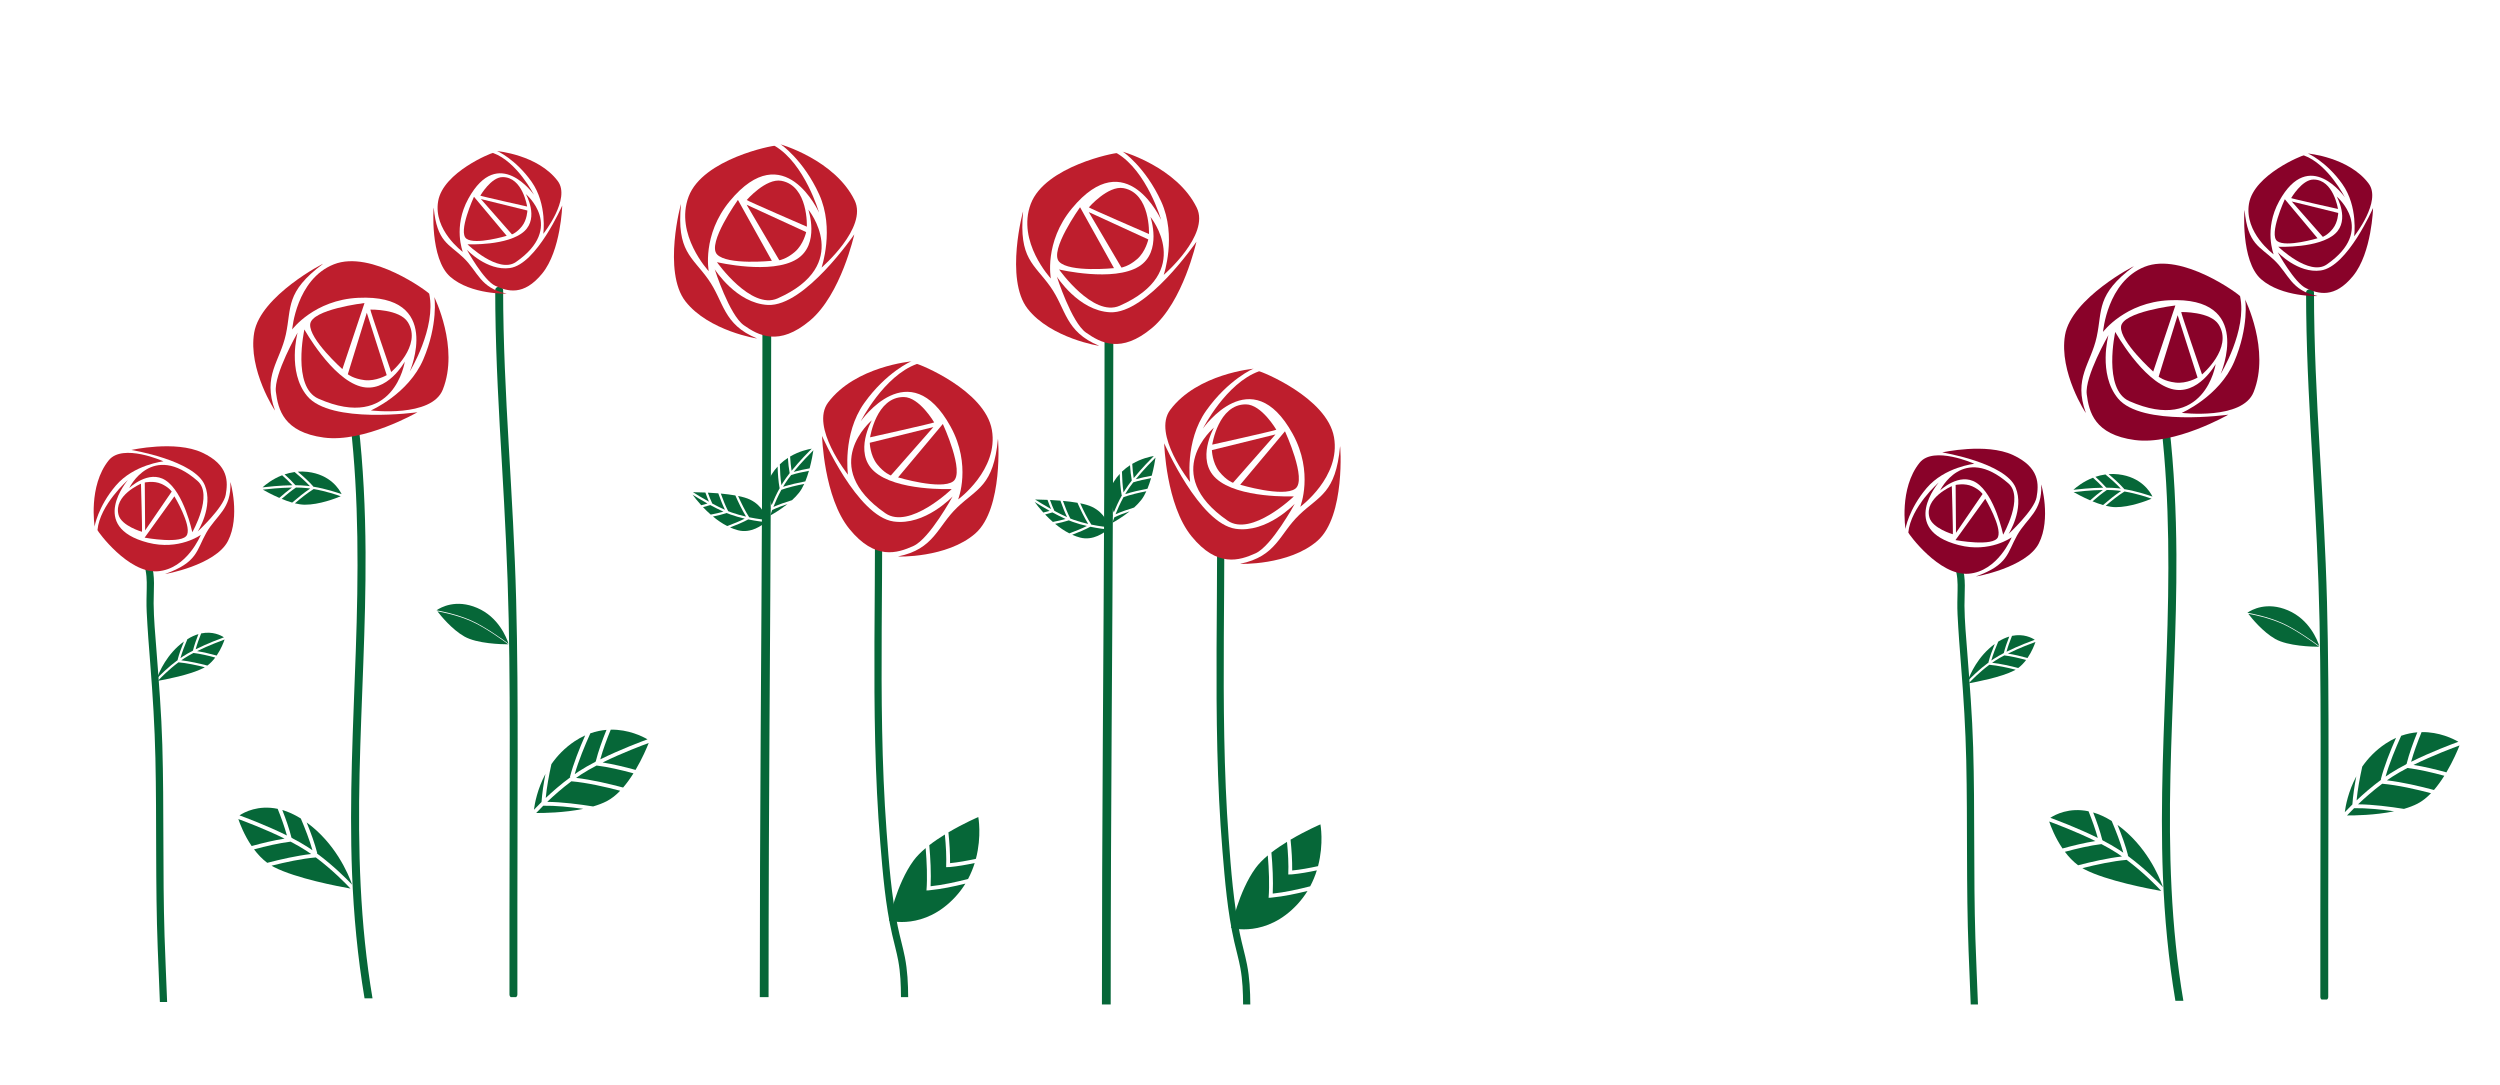 <?xml version="1.0" encoding="UTF-8" standalone="no"?><!DOCTYPE svg PUBLIC "-//W3C//DTD SVG 1.1//EN" "http://www.w3.org/Graphics/SVG/1.1/DTD/svg11.dtd"><svg width="100%" height="100%" viewBox="0 0 2046 888" version="1.1" xmlns="http://www.w3.org/2000/svg" xmlns:xlink="http://www.w3.org/1999/xlink" xml:space="preserve" xmlns:serif="http://www.serif.com/" style="fill-rule:evenodd;clip-rule:evenodd;stroke-linejoin:round;stroke-miterlimit:1.414;"><path d="M518.426,632.893c-9.833,-2.687 -20.725,-5.229 -30.158,-6.383c-4.467,2.329 -8.742,4.754 -12.517,7.208c-1.454,0.946 -2.883,1.917 -4.296,2.909c12.625,1.45 27.238,4.887 38.492,7.9c3.116,-3.609 5.954,-7.609 8.479,-11.634" style="fill:#066738;fill-rule:nonzero;"/><path d="M529.933,605.064c-4.171,-2.421 -15.596,-8.142 -30.1,-7.917c-3.3,8.013 -6.454,16.563 -8.567,24.305c16.459,-8.146 34.017,-14.696 38.667,-16.388" style="fill:#066738;fill-rule:nonzero;"/><path d="M483.13,600.156c-4.596,10.175 -9.683,22.529 -12.783,33.4c1.216,-0.846 2.441,-1.671 3.683,-2.479c3.975,-2.584 8.488,-5.134 13.188,-7.571l0.033,-0.288c0.142,0.013 0.283,0.029 0.429,0.046c0.042,-0.021 0.088,-0.046 0.133,-0.067l-0.245,-0.062c2.008,-8.083 5.295,-17.217 8.791,-25.813c-4.225,0.342 -8.662,1.217 -13.229,2.834" style="fill:#066738;fill-rule:nonzero;"/><path d="M493.184,624.019c8.737,1.379 18.291,3.687 26.946,6.075c5.504,-9.292 9.258,-18.209 10.766,-22.025c-4.704,1.716 -21.696,8.062 -37.712,15.95" style="fill:#066738;fill-rule:nonzero;"/><path d="M444.589,659.41c-2.708,2.687 -4.696,4.787 -5.779,5.954c5.813,0.042 22.704,-0.146 38.542,-3.396c-10.725,-1.512 -22.729,-2.733 -32.763,-2.558" style="fill:#066738;fill-rule:nonzero;"/><path d="M446.62,653.059c5.4,-5.1 12.405,-11.262 20.209,-16.992l-0.4,-0.1c2.737,-10.766 7.754,-23.391 12.5,-34.125c-2.838,1.275 -5.709,2.846 -8.592,4.771c-8.179,5.45 -14.371,12.021 -19.067,18.767c-1.975,8.971 -3.795,18.833 -4.65,27.679" style="fill:#066738;fill-rule:nonzero;"/><path d="M467.614,639.409c-7.708,5.755 -14.583,11.88 -19.775,16.838c12.029,0.125 26.159,1.921 37.559,3.75c4.037,-1.175 7.854,-2.6 11.212,-4.338c3.908,-2.016 7.571,-4.995 10.95,-8.508c-11.992,-3.162 -27.35,-6.662 -39.946,-7.742" style="fill:#066738;fill-rule:nonzero;"/><path d="M436.97,662.715c1.296,-1.383 3.425,-3.604 6.213,-6.346c0.487,-7.167 1.716,-15.204 3.225,-23.025c-6.655,12.488 -8.788,24.292 -9.438,29.371" style="fill:#066738;fill-rule:nonzero;"/><path d="M798.678,702.857c-7.225,1.587 -14.57,2.908 -21.154,3.545c0.104,-7.95 -0.483,-16.812 -1.337,-25.204c12.833,-7.587 24.454,-12.525 24.454,-12.525c0,0 2.921,15.604 -1.963,34.184" style="fill:#066738;fill-rule:nonzero;"/><path d="M774.324,709.698c0,0 3.037,-0.15 3.116,-0.121c6.309,-0.588 13.313,-1.8 20.255,-3.283c-1.334,4.287 -3.105,8.691 -5.438,13.058c-10.025,2.583 -21.129,4.987 -30.654,5.962c0.517,-10.616 -0.142,-22.92 -1.079,-33.616c4.037,-3.134 8.416,-6.075 12.75,-8.738c0.887,9.059 1.421,18.559 1.05,26.738" style="fill:#066738;fill-rule:nonzero;"/><path d="M758.228,728.751c0,0 3.167,-0.084 3.179,-0.246c8.879,-0.867 19.138,-2.983 28.675,-5.354c-2.246,3.65 -4.912,7.246 -8.079,10.696c-25.613,27.929 -54.446,19.55 -54.446,19.55c0,0 6.067,-29.905 20.025,-49.009c2.596,-3.55 6.063,-7.016 9.979,-10.304c0.934,11.317 1.496,24.138 0.667,34.667" style="fill:#066738;fill-rule:nonzero;"/><path d="M252.045,693.376c-3.975,-2.584 -8.483,-5.134 -13.187,-7.571l-0.03,-0.288c-0.141,0.013 -0.287,0.034 -0.429,0.046c-0.046,-0.021 -0.091,-0.046 -0.137,-0.066l0.246,-0.063c-1.755,-7.058 -4.488,-14.925 -7.48,-22.533c4.73,1.383 9.809,3.608 15.175,6.971c3.6,8.433 7.146,17.641 9.525,25.979c-1.212,-0.842 -2.441,-1.667 -3.683,-2.475" style="fill:#066738;fill-rule:nonzero;"/><path d="M237.81,688.809c4.467,2.33 8.742,4.755 12.517,7.209c1.45,0.946 2.883,1.916 4.296,2.908c-11.679,1.342 -25.05,4.379 -35.9,7.213c-4.183,-3.121 -7.775,-6.975 -10.813,-11.017c9.763,-2.663 20.546,-5.167 29.9,-6.313" style="fill:#066738;fill-rule:nonzero;"/><path d="M195.985,667.306c3.975,-2.621 15.337,-8.692 31.279,-5.35c2.921,7.266 5.654,14.858 7.546,21.796c-16.646,-8.242 -34.421,-14.846 -38.825,-16.446" style="fill:#066738;fill-rule:nonzero;"/><path d="M258.463,701.71c13.634,10.171 24.638,21.5 28.363,25.484c-9.679,-1.709 -44.621,-8.309 -62.617,-17.609c-0.671,-0.346 -1.329,-0.712 -1.975,-1.1c11.338,-2.879 24.9,-5.808 36.229,-6.775" style="fill:#066738;fill-rule:nonzero;"/><path d="M232.893,686.318c-8.734,1.379 -18.28,3.684 -26.934,6.071c-6.096,-8.937 -9.6,-18.192 -10.916,-22.071c4.5,1.638 21.67,8.034 37.85,16" style="fill:#066738;fill-rule:nonzero;"/><path d="M259.247,698.369l0.4,-0.1c-2.004,-7.888 -5.234,-16.771 -8.679,-25.175c23.429,17 33.979,41.812 37.237,50.97c-4.617,-4.858 -15.629,-15.908 -28.958,-25.695" style="fill:#066738;fill-rule:nonzero;"/><rect id="ArtBoard2" x="0" y="0" width="2045.69" height="887.676" style="fill:none;"/><clipPath id="_clip1"><rect x="0" y="0" width="2045.69" height="887.676"/></clipPath><g clip-path="url(#_clip1)"><rect id="ArtBoard1" x="-962.946" y="-407.243" width="1721.2" height="810.9" style="fill:none;"/><path d="M385.405,507.704c11.746,5.188 26.759,16.117 30.746,19.088c-1.633,-5.096 -8.179,-21.813 -25.641,-29.284c-17.38,-7.433 -29.734,-0.483 -33.28,1.963c3.475,0.596 16.455,3.058 28.175,8.233" style="fill:#066738;fill-rule:nonzero;"/><path d="M385.647,508.421c-11.454,-5.058 -24.133,-7.479 -27.646,-8.087c2.704,3.529 11.804,14.783 22.054,20.591c10.438,5.913 30.321,6.375 35.992,6.384c-3.912,-2.917 -18.808,-13.767 -30.4,-18.888" style="fill:#066738;fill-rule:nonzero;"/><path d="M644.484,412.494c-4.4,1.458 -8.792,3.113 -12.509,4.896c-0.762,2.021 -1.3,3.592 -1.608,4.512c2.45,-1.354 8.304,-4.758 14.117,-9.408" style="fill:#066738;fill-rule:nonzero;"/><path d="M639.481,400.86c-2.746,5.025 -4.95,10.042 -6.533,14.012c4.65,-2.07 10.087,-3.945 15.22,-5.516c2.117,-1.934 4.125,-4.017 5.842,-6.204c1.558,-1.992 2.942,-4.442 4.163,-7.113c-6.225,1.213 -13.109,2.821 -18.692,4.821" style="fill:#066738;fill-rule:nonzero;"/><path d="M647.462,388.761c-1.842,2.366 -3.554,4.737 -4.988,7.004c-0.55,0.871 -1.087,1.75 -1.604,2.637c5.663,-1.845 12.3,-3.329 18.204,-4.441c1.142,-2.792 2.125,-5.75 2.959,-8.646c-5.005,0.908 -10.167,2.046 -14.571,3.446" style="fill:#066738;fill-rule:nonzero;"/><path d="M664.335,367.19c-3.071,0.5 -10.263,2.054 -17.713,6.442c0.238,4.008 0.617,8.033 1.213,11.65c6.533,-8.059 13.966,-15.575 16.5,-18.092" style="fill:#066738;fill-rule:nonzero;"/><path d="M627.217,397.579c1.146,5.271 2.583,10.954 4.283,15.871c1.659,-4.1 3.925,-9.171 6.73,-14.204l-0.242,0.046c-0.963,-5.259 -1.413,-11.546 -1.6,-17.455c-1.729,1.88 -3.358,3.988 -4.821,6.359c-2.017,3.262 -3.417,6.408 -4.35,9.383" style="fill:#066738;fill-rule:nonzero;"/><path d="M630.461,416.092c-1.65,-4.358 -3.075,-9.496 -4.258,-14.5c-1.859,9.725 1.025,17.083 2.354,19.808c0.341,-1.025 0.979,-2.891 1.904,-5.308" style="fill:#066738;fill-rule:nonzero;"/><path d="M638.211,379.978c0.129,5.625 0.487,11.741 1.3,17.037c0.446,-0.758 0.904,-1.512 1.379,-2.254c1.508,-2.383 3.321,-4.883 5.258,-7.367l-0.054,-0.162c0.084,-0.029 0.163,-0.054 0.246,-0.083c0.017,-0.021 0.038,-0.046 0.054,-0.071l-0.146,0.029c-0.708,-3.763 -1.158,-8.054 -1.437,-12.358c-2.238,1.458 -4.475,3.187 -6.6,5.229" style="fill:#066738;fill-rule:nonzero;"/><path d="M649.506,386.194c4.121,-1.154 8.683,-2.108 13.083,-2.883c1.7,-6.363 2.679,-12.146 3.079,-14.8c-2.462,2.446 -9.729,9.791 -16.162,17.683" style="fill:#066738;fill-rule:nonzero;"/><path d="M595.127,430.512c4.854,-1.771 9.975,-3.838 14.379,-6.05c-3.741,-0.867 -7.721,-1.967 -11.596,-3.359c-1.116,-0.4 -2.266,-0.85 -3.433,-1.337l0.05,0.162c-3.346,1.079 -7.158,2 -11.033,2.775c3.516,2.913 7.429,5.65 11.633,7.809" style="fill:#066738;fill-rule:nonzero;"/><path d="M592.058,418.723c-3.521,-1.575 -7.142,-3.413 -10.546,-5.254l0,0.004l-0.004,-0.004c-0.067,-0.038 -0.138,-0.075 -0.205,-0.113c-1.866,0.608 -3.879,1.171 -5.966,1.688c1.891,1.995 4.012,4.075 6.333,6.104c3.588,-0.684 7.158,-1.488 10.388,-2.425" style="fill:#066738;fill-rule:nonzero;"/><path d="M566.774,404.815c1.425,1.946 3.863,5.1 7.096,8.654c1.779,-0.425 3.513,-0.879 5.154,-1.367c-5.283,-2.95 -9.804,-5.741 -12.25,-7.287" style="fill:#066738;fill-rule:nonzero;"/><path d="M595.938,418.338c0.884,0.359 1.755,0.692 2.609,1c4.025,1.442 8.166,2.571 12.025,3.442c-3.2,-5.233 -6.267,-11.621 -8.763,-17.304c-3.771,-0.667 -7.866,-1.167 -11.908,-1.542c1.779,5 3.837,10.146 6.037,14.404" style="fill:#066738;fill-rule:nonzero;"/><path d="M580.204,410.612c-1.029,-2.375 -2.008,-4.929 -2.921,-7.529c-4.479,-0.2 -8.154,-0.271 -10.195,-0.291c2.22,1.416 7.208,4.533 13.116,7.82" style="fill:#066738;fill-rule:nonzero;"/><path d="M613.138,423.335c7.275,1.496 13.075,2.062 14.287,2.171c-0.608,-2.904 -3.279,-11.721 -13.791,-16.725c-2.475,-1.179 -5.813,-2.125 -9.588,-2.884c2.625,5.892 5.817,12.375 9.092,17.438" style="fill:#066738;fill-rule:nonzero;"/><path d="M612.361,425.09c-4.392,2.379 -9.725,4.621 -14.879,6.55c2.096,0.942 4.25,1.725 6.462,2.308c10.679,2.813 19.85,-4.129 22.717,-6.629c-2.05,-0.204 -7.583,-0.829 -14.3,-2.229" style="fill:#066738;fill-rule:nonzero;"/><path d="M582.94,412.109c3.358,1.808 6.908,3.591 10.346,5.108c-1.988,-4.146 -3.833,-8.888 -5.438,-13.467c-2.966,-0.246 -5.862,-0.433 -8.541,-0.571c1.125,3.15 2.346,6.209 3.633,8.93" style="fill:#066738;fill-rule:nonzero;"/><path d="M214.865,398.856c2.296,-2.1 7.98,-6.775 16.038,-9.9c2.996,2.671 5.921,5.466 8.387,8.175c-10.37,0.129 -20.879,1.296 -24.425,1.725" style="fill:#066738;fill-rule:nonzero;"/><path d="M242.251,398.997c2.996,0.025 5.921,0.155 8.587,0.434c1.025,0.104 2.046,0.233 3.063,0.375c-4.958,3.3 -10.238,7.583 -14.775,11.525c-2.896,-0.834 -5.825,-1.896 -8.613,-3.042c3.813,-3.362 7.909,-6.704 11.738,-9.292" style="fill:#066738;fill-rule:nonzero;"/><path d="M241.098,386.294c4.333,3.591 8.908,7.666 12.558,11.583c-0.871,-0.117 -1.746,-0.225 -2.625,-0.317c-2.804,-0.291 -5.887,-0.421 -9.037,-0.441l-0.096,-0.142c-0.071,0.046 -0.142,0.096 -0.213,0.142l-0.091,0l0.112,-0.1c-2.512,-2.888 -5.6,-5.9 -8.804,-8.788c2.533,-0.854 5.275,-1.537 8.196,-1.937" style="fill:#066738;fill-rule:nonzero;"/><path d="M256.693,400.24c10.237,1.742 19.337,4.875 22.158,5.904c-4.1,1.717 -17.591,6.963 -29.371,6.913c-2.533,-0.013 -5.308,-0.446 -8.162,-1.142c4.812,-4.137 10.342,-8.537 15.375,-11.675" style="fill:#066738;fill-rule:nonzero;"/><path d="M256.203,398.257l0.183,-0.163c-3.529,-4.012 -8.179,-8.267 -12.696,-12.079c2.542,-0.192 5.208,-0.158 7.975,0.162c18.779,2.18 26.05,14.346 27.913,18.234c-2.863,-1.042 -12.567,-4.4 -23.375,-6.154" style="fill:#066738;fill-rule:nonzero;"/><path d="M238.969,399.008c-3.458,2.517 -7.037,5.509 -10.375,8.475c-6.046,-2.612 -11.191,-5.433 -13.521,-6.762c3.446,-0.417 13.717,-1.563 23.896,-1.713" style="fill:#066738;fill-rule:nonzero;"/><path d="M149.874,537.097c2.366,-1.538 5.05,-3.059 7.85,-4.509l0.016,-0.171c0.088,0.009 0.171,0.021 0.259,0.03c0.025,-0.013 0.054,-0.03 0.079,-0.042l-0.146,-0.038c1.046,-4.2 2.671,-8.883 4.45,-13.412c-2.812,0.825 -5.837,2.15 -9.033,4.15c-2.142,5.021 -4.254,10.504 -5.667,15.467c0.721,-0.5 1.454,-0.996 2.192,-1.475" style="fill:#066738;fill-rule:nonzero;"/><path d="M158.347,534.378c-2.659,1.388 -5.204,2.829 -7.45,4.292c-0.863,0.562 -1.717,1.142 -2.559,1.733c6.95,0.796 14.913,2.604 21.371,4.292c2.488,-1.858 4.625,-4.154 6.438,-6.558c-5.813,-1.588 -12.234,-3.08 -17.8,-3.759" style="fill:#066738;fill-rule:nonzero;"/><path d="M183.244,521.578c-2.366,-1.558 -9.129,-5.175 -18.621,-3.183c-1.737,4.325 -3.362,8.842 -4.491,12.975c9.908,-4.908 20.491,-8.842 23.112,-9.792" style="fill:#066738;fill-rule:nonzero;"/><path d="M146.053,542.057c-8.116,6.055 -14.666,12.8 -16.883,15.167c5.763,-1.017 26.563,-4.942 37.271,-10.479c0.4,-0.204 0.792,-0.425 1.179,-0.654c-6.75,-1.713 -14.821,-3.459 -21.567,-4.034" style="fill:#066738;fill-rule:nonzero;"/><path d="M161.275,532.895c5.2,0.821 10.883,2.192 16.033,3.613c3.625,-5.321 5.712,-10.825 6.5,-13.138c-2.679,0.975 -12.904,4.784 -22.533,9.525" style="fill:#066738;fill-rule:nonzero;"/><path d="M145.587,540.068l-0.237,-0.059c1.191,-4.695 3.112,-9.983 5.166,-14.987c-13.946,10.121 -20.229,24.892 -22.166,30.342c2.75,-2.892 9.304,-9.471 17.237,-15.296" style="fill:#066738;fill-rule:nonzero;"/><path d="M743.251,816.036c-0.058,-10.954 -0.585,-21.924 -2.708,-32.707c-1.667,-8.459 -4.119,-16.757 -5.845,-25.207c-5.214,-25.574 -7.221,-51.955 -9.135,-77.913c-2.037,-27.576 -3.105,-55.212 -3.626,-82.847c-1.041,-54.897 0.065,-109.8 0.072,-164.7c0,-3.647 -5.899,-3.64 -5.899,0c-0.004,30.905 -0.356,61.806 -0.476,92.711c-0.219,54.936 0.277,109.944 4.8,164.739c2.051,24.842 4.133,50.101 9.649,74.497c1.633,7.231 3.698,14.377 5.043,21.664c1.812,9.815 2.175,19.817 2.226,29.763l5.899,0Z" style="fill:#066738;fill-rule:nonzero;"/><path d="M630.415,486.408c0.42,-71.987 0.729,-143.974 0.729,-215.961c0,-3.829 -7.179,-3.822 -7.179,0c0,41.264 -0.096,82.532 -0.263,123.794c-0.279,68.92 -0.758,137.84 -1.162,206.761c-0.421,71.68 -0.725,143.356 -0.73,215.033l7.184,0c0,-40.968 0.096,-81.933 0.258,-122.9c0.279,-68.91 0.758,-137.817 1.163,-206.727" style="fill:#066738;fill-rule:nonzero;"/><path d="M423.427,740.983c0,-40.938 0.177,-81.873 0.225,-122.812c0.049,-42.475 -0.139,-84.956 -1.239,-127.42c-1.094,-42.148 -3.641,-84.233 -6.054,-126.329c-2.423,-42.271 -4.576,-84.574 -4.588,-126.914c-0.003,-3.826 -6.478,-3.82 -6.478,0c0.004,5.307 0.034,10.614 0.098,15.918c0.504,42.116 2.931,84.188 5.373,126.239c2.458,42.347 4.667,84.681 5.546,127.083c0.883,42.471 0.936,84.952 0.838,127.427c-0.09,38.521 -0.195,77.042 -0.195,115.563l0,64.134c0,0.967 0.417,1.687 1.033,2.162l4.4,0c0.62,-0.475 1.041,-1.195 1.041,-2.162l0,-14.103l0,-58.786Z" style="fill:#066738;fill-rule:nonzero;"/><path d="M286.787,346.619c-0.42,-3.694 6.113,-3.657 6.53,0c4.001,35.016 5.657,70.199 5.851,105.382c0.329,60.301 -3.547,120.528 -4.893,180.798c-1.371,61.549 0.258,123.265 10.592,184.238l-6.529,0c-5.669,-33.891 -8.887,-68.054 -10.217,-102.287c-2.357,-60.735 0.963,-121.464 3.062,-182.166c2.141,-62.017 2.664,-124.158 -4.396,-185.965" style="fill:#066738;fill-rule:nonzero;"/><path d="M136.774,820.036c-0.647,-18.03 -1.556,-36.054 -2.11,-54.084c-1.604,-52.119 -0.306,-104.272 -1.827,-156.391c-0.758,-25.971 -2.843,-51.835 -4.829,-77.746c-0.968,-12.628 -2.165,-25.34 -2.279,-38.006c-0.096,-11.028 1.58,-22.319 -2.082,-33.048c-1.14,-3.33 -6.864,-1.899 -5.721,1.448c2.106,6.165 2.289,12.577 2.158,18.991c-0.134,6.548 -0.344,13.041 -0.027,19.592c0.695,14.277 1.813,28.531 2.939,42.786c2.027,25.59 3.618,51.151 4.185,76.807c0.575,25.794 0.555,51.595 0.634,77.396c0.079,25.971 0.261,51.945 1.253,77.904c0.564,14.784 1.242,29.566 1.776,44.351l5.93,0Z" style="fill:#066738;fill-rule:nonzero;"/><path d="M300.194,255.946l16.287,51.079c0,0 -8.883,5.184 -18.137,4.071c-9.254,-1.108 -13.696,-4.812 -13.696,-4.812l15.546,-50.338Z" style="fill:#be1e2d;fill-rule:nonzero;"/><path d="M303.11,253.377c-0.371,0.371 17.025,51.08 17.025,51.08c0,0 25.608,-21.53 13.696,-40.717c-6.792,-10.938 -30.721,-10.363 -30.721,-10.363" style="fill:#be1e2d;fill-rule:nonzero;"/><path d="M331.285,295.921c0,0 -14.492,26.483 -36.275,20.358c-23.687,-6.662 -45.896,-46.637 -45.896,-46.637c0,0 -10.362,47.008 11.475,56.629c62.159,27.392 70.696,-30.35 70.696,-30.35" style="fill:#be1e2d;fill-rule:nonzero;"/><path d="M280.204,302.097l18.121,-54.104c0,0 -43.5,5.15 -44.471,17.416c-0.971,12.263 26.35,36.688 26.35,36.688" style="fill:#be1e2d;fill-rule:nonzero;"/><path d="M335.356,304.064c0,0 21.838,-35.533 15.917,-63.662c-0.371,-1.113 -47.379,-36.275 -78.1,-24.059c-30.721,12.213 -34.054,53.3 -34.054,53.3c0,0 18.025,-24.196 54.041,-25.912c69.955,-3.329 42.196,60.333 42.196,60.333" style="fill:#be1e2d;fill-rule:nonzero;"/><path d="M355.344,242.992c0.371,-0.371 3.333,22.579 -8.884,51.079c-12.212,28.5 -42.937,41.825 -42.937,41.825c0,0 49.671,6.058 58.854,-17.025c13.696,-34.425 -7.033,-75.879 -7.033,-75.879" style="fill:#be1e2d;fill-rule:nonzero;"/><path d="M251.335,324.051c19.246,23.321 90.313,13.325 90.313,13.325c0,0 -43.675,25.171 -76.617,20.729c-32.941,-4.441 -37.383,-22.95 -39.237,-37.383c-1.85,-14.438 17.766,-48.492 17.766,-48.492c0,0 -8.716,31.838 7.775,51.821" style="fill:#be1e2d;fill-rule:nonzero;"/><path d="M264.29,215.971c-30.987,23.242 -25.542,35.533 -30.35,57.742c-4.812,22.208 -19.25,33.683 -8.883,62.183c0.4,1.1 -22.209,-33.312 -17.029,-63.662c5.183,-30.355 57.741,-57.375 56.262,-56.263" style="fill:#be1e2d;fill-rule:nonzero;"/><path d="M611.052,167.575l48.716,22.379c0,0 -2.154,10.059 -9.212,16.146c-7.054,6.092 -12.783,6.879 -12.783,6.879l-26.721,-45.404Z" style="fill:#be1e2d;fill-rule:nonzero;"/><path d="M611.118,163.689c0.025,0.521 49.217,21.834 49.217,21.834c0,0 1.346,-33.429 -20.858,-37.55c-12.659,-2.354 -28.359,15.716 -28.359,15.716" style="fill:#be1e2d;fill-rule:nonzero;"/><path d="M661.539,171.534c0,0 9.804,28.555 -9.396,40.521c-20.883,13.017 -65.387,2.492 -65.387,2.492c0,0 27.754,39.329 49.579,29.679c62.121,-27.479 25.204,-72.692 25.204,-72.692" style="fill:#be1e2d;fill-rule:nonzero;"/><path d="M631.685,213.441l-27.771,-49.842c0,0 -25.504,35.613 -17.091,44.592c8.408,8.983 44.862,5.25 44.862,5.25" style="fill:#be1e2d;fill-rule:nonzero;"/><path d="M670.3,174.012c0,0 -11.542,-40.079 -36.321,-54.654c-1.071,-0.475 -58.725,10.567 -70.4,41.5c-11.671,30.929 16.441,61.071 16.441,61.071c0,0 -5.733,-29.617 17.267,-57.387c44.675,-53.938 73.013,9.47 73.013,9.47" style="fill:#be1e2d;fill-rule:nonzero;"/><path d="M638.638,118.093c-0.025,-0.521 18.929,12.75 31.758,40.979c12.829,28.23 1.979,59.909 1.979,59.909c0,0 37.942,-32.621 27.071,-54.959c-16.208,-33.312 -60.808,-45.929 -60.808,-45.929" style="fill:#be1e2d;fill-rule:nonzero;"/><path d="M628.458,249.566c30.2,1.487 70.696,-57.759 70.696,-57.759c0,0 -10.829,49.234 -36.304,70.584c-25.48,21.35 -42.146,12.162 -54.063,3.804c-11.912,-8.358 -23.858,-45.8 -23.858,-45.8c0,0 17.65,27.896 43.529,29.171" style="fill:#be1e2d;fill-rule:nonzero;"/><path d="M557.322,167.172c-3.704,38.558 9.05,42.812 22.217,61.333c13.171,18.517 11.921,36.917 39.966,48.462c1.08,0.446 -39.579,-6.037 -58.516,-30.316c-18.938,-24.279 -3.492,-81.321 -3.667,-79.479" style="fill:#be1e2d;fill-rule:nonzero;"/><path d="M763.869,349.53l-52.054,12.834c0,0 0.229,10.279 6.017,17.587c5.783,7.304 11.262,9.158 11.262,9.158l34.775,-39.579Z" style="fill:#be1e2d;fill-rule:nonzero;"/><path d="M764.533,345.701c-0.121,0.508 -52.442,12.2 -52.442,12.2c0,0 4.959,-33.087 27.542,-32.967c12.875,0.071 24.9,20.767 24.9,20.767" style="fill:#be1e2d;fill-rule:nonzero;"/><path d="M713.536,343.937c0,0 -14.996,26.204 1.621,41.562c18.066,16.708 63.754,14.729 63.754,14.729c0,0 -34.646,33.421 -54.271,19.838c-55.858,-38.654 -11.104,-76.129 -11.104,-76.129" style="fill:#be1e2d;fill-rule:nonzero;"/><path d="M734.987,390.704l36.638,-43.737c0,0 18.362,39.767 8.412,47.008c-9.946,7.242 -45.05,-3.271 -45.05,-3.271" style="fill:#be1e2d;fill-rule:nonzero;"/><path d="M704.466,344.725c0,0 18.867,-37.196 45.942,-46.863c1.137,-0.262 55.691,21.413 61.35,53.988c5.654,32.571 -27.621,56.896 -27.621,56.896c0,0 11.196,-28.013 -6.179,-59.609c-33.746,-61.37 -73.492,-4.412 -73.492,-4.412" style="fill:#be1e2d;fill-rule:nonzero;"/><path d="M746.068,295.748c0.121,-0.508 -20.988,8.971 -38.892,34.288c-17.904,25.312 -13.196,58.466 -13.196,58.466c0,0 -31.137,-39.166 -16.266,-59.066c22.179,-29.675 68.354,-33.688 68.354,-33.688" style="fill:#be1e2d;fill-rule:nonzero;"/><path d="M731.371,426.793c-29.941,-4.209 -58.591,-70.009 -58.591,-70.009c0,0 1.391,50.388 22.404,76.146c21.016,25.754 39.112,19.863 52.383,13.888c13.271,-5.971 32.038,-40.5 32.038,-40.5c0,0 -22.575,24.083 -48.234,20.475" style="fill:#be1e2d;fill-rule:nonzero;"/><path d="M816.718,359.227c-3.604,38.566 -16.929,40.35 -33.342,56.066c-16.412,15.717 -18.641,34.021 -48.358,40.092c-1.146,0.237 40.012,1.508 63.171,-18.779c23.158,-20.292 18.7,-79.221 18.529,-77.379" style="fill:#be1e2d;fill-rule:nonzero;"/><path d="M1078.68,708.857c-7.225,1.587 -14.57,2.908 -21.154,3.545c0.104,-7.95 -0.483,-16.812 -1.337,-25.204c12.833,-7.587 24.454,-12.525 24.454,-12.525c0,0 2.921,15.604 -1.963,34.184" style="fill:#066738;fill-rule:nonzero;"/><path d="M1054.32,715.698c0,0 3.037,-0.15 3.116,-0.121c6.309,-0.588 13.313,-1.8 20.255,-3.283c-1.334,4.287 -3.105,8.691 -5.438,13.058c-10.025,2.583 -21.129,4.987 -30.654,5.962c0.517,-10.616 -0.142,-22.92 -1.079,-33.616c4.037,-3.134 8.416,-6.075 12.75,-8.738c0.887,9.059 1.421,18.559 1.05,26.738" style="fill:#066738;fill-rule:nonzero;"/><path d="M1038.23,734.751c0,0 3.167,-0.084 3.179,-0.246c8.879,-0.867 19.138,-2.983 28.675,-5.354c-2.246,3.65 -4.912,7.246 -8.079,10.696c-25.613,27.929 -54.446,19.55 -54.446,19.55c0,0 6.067,-29.905 20.025,-49.009c2.596,-3.55 6.063,-7.016 9.979,-10.304c0.934,11.317 1.496,24.138 0.667,34.667" style="fill:#066738;fill-rule:nonzero;"/><path d="M924.484,418.494c-4.4,1.458 -8.792,3.113 -12.509,4.896c-0.762,2.021 -1.3,3.592 -1.608,4.512c2.45,-1.354 8.304,-4.758 14.117,-9.408" style="fill:#066738;fill-rule:nonzero;"/><path d="M919.481,406.86c-2.746,5.025 -4.95,10.042 -6.533,14.012c4.65,-2.07 10.087,-3.945 15.22,-5.516c2.117,-1.934 4.125,-4.017 5.842,-6.204c1.558,-1.992 2.942,-4.442 4.163,-7.113c-6.225,1.213 -13.109,2.821 -18.692,4.821" style="fill:#066738;fill-rule:nonzero;"/><path d="M927.462,394.761c-1.842,2.366 -3.554,4.737 -4.988,7.004c-0.55,0.871 -1.087,1.75 -1.604,2.637c5.663,-1.845 12.3,-3.329 18.204,-4.441c1.142,-2.792 2.125,-5.75 2.959,-8.646c-5.005,0.908 -10.167,2.046 -14.571,3.446" style="fill:#066738;fill-rule:nonzero;"/><path d="M944.335,373.19c-3.071,0.5 -10.263,2.054 -17.713,6.442c0.238,4.008 0.617,8.033 1.213,11.65c6.533,-8.059 13.966,-15.575 16.5,-18.092" style="fill:#066738;fill-rule:nonzero;"/><path d="M907.217,403.579c1.146,5.271 2.583,10.954 4.283,15.871c1.659,-4.1 3.925,-9.171 6.73,-14.204l-0.242,0.046c-0.963,-5.259 -1.413,-11.546 -1.6,-17.455c-1.729,1.88 -3.358,3.988 -4.821,6.359c-2.017,3.262 -3.417,6.408 -4.35,9.383" style="fill:#066738;fill-rule:nonzero;"/><path d="M910.461,422.092c-1.65,-4.358 -3.075,-9.496 -4.258,-14.5c-1.859,9.725 1.025,17.083 2.354,19.808c0.341,-1.025 0.979,-2.891 1.904,-5.308" style="fill:#066738;fill-rule:nonzero;"/><path d="M918.211,385.978c0.129,5.625 0.487,11.741 1.3,17.037c0.446,-0.758 0.904,-1.512 1.379,-2.254c1.508,-2.383 3.321,-4.883 5.258,-7.367l-0.054,-0.162c0.084,-0.029 0.163,-0.054 0.246,-0.083c0.017,-0.021 0.038,-0.046 0.054,-0.071l-0.146,0.029c-0.708,-3.763 -1.158,-8.054 -1.437,-12.358c-2.238,1.458 -4.475,3.187 -6.6,5.229" style="fill:#066738;fill-rule:nonzero;"/><path d="M929.506,392.194c4.121,-1.154 8.683,-2.108 13.083,-2.883c1.7,-6.363 2.679,-12.146 3.079,-14.8c-2.462,2.446 -9.729,9.791 -16.162,17.683" style="fill:#066738;fill-rule:nonzero;"/><path d="M875.127,436.512c4.854,-1.771 9.975,-3.838 14.379,-6.05c-3.741,-0.867 -7.721,-1.967 -11.596,-3.359c-1.116,-0.4 -2.266,-0.85 -3.433,-1.337l0.05,0.162c-3.346,1.079 -7.158,2 -11.033,2.775c3.516,2.913 7.429,5.65 11.633,7.809" style="fill:#066738;fill-rule:nonzero;"/><path d="M872.058,424.723c-3.521,-1.575 -7.142,-3.413 -10.546,-5.254l0,0.004l-0.004,-0.004c-0.067,-0.038 -0.138,-0.075 -0.205,-0.113c-1.866,0.608 -3.879,1.171 -5.966,1.688c1.891,1.995 4.012,4.075 6.333,6.104c3.588,-0.684 7.158,-1.488 10.388,-2.425" style="fill:#066738;fill-rule:nonzero;"/><path d="M846.774,410.815c1.425,1.946 3.863,5.1 7.096,8.654c1.779,-0.425 3.513,-0.879 5.154,-1.367c-5.283,-2.95 -9.804,-5.741 -12.25,-7.287" style="fill:#066738;fill-rule:nonzero;"/><path d="M875.938,424.338c0.884,0.359 1.755,0.692 2.609,1c4.025,1.442 8.166,2.571 12.025,3.442c-3.2,-5.233 -6.267,-11.621 -8.763,-17.304c-3.771,-0.667 -7.866,-1.167 -11.908,-1.542c1.779,5 3.837,10.146 6.037,14.404" style="fill:#066738;fill-rule:nonzero;"/><path d="M860.204,416.612c-1.029,-2.375 -2.008,-4.929 -2.921,-7.529c-4.479,-0.2 -8.154,-0.271 -10.195,-0.291c2.22,1.416 7.208,4.533 13.116,7.82" style="fill:#066738;fill-rule:nonzero;"/><path d="M893.138,429.335c7.275,1.496 13.075,2.062 14.287,2.171c-0.608,-2.904 -3.279,-11.721 -13.791,-16.725c-2.475,-1.179 -5.813,-2.125 -9.588,-2.884c2.625,5.892 5.817,12.375 9.092,17.438" style="fill:#066738;fill-rule:nonzero;"/><path d="M892.361,431.09c-4.392,2.379 -9.725,4.621 -14.879,6.55c2.096,0.942 4.25,1.725 6.462,2.308c10.679,2.813 19.85,-4.129 22.717,-6.629c-2.05,-0.204 -7.583,-0.829 -14.3,-2.229" style="fill:#066738;fill-rule:nonzero;"/><path d="M862.94,418.109c3.358,1.808 6.908,3.591 10.346,5.108c-1.988,-4.146 -3.833,-8.888 -5.438,-13.467c-2.966,-0.246 -5.862,-0.433 -8.541,-0.571c1.125,3.15 2.346,6.209 3.633,8.93" style="fill:#066738;fill-rule:nonzero;"/><path d="M1023.25,822.036c-0.058,-10.954 -0.585,-21.924 -2.708,-32.707c-1.667,-8.459 -4.119,-16.757 -5.845,-25.207c-5.214,-25.574 -7.221,-51.955 -9.135,-77.913c-2.037,-27.576 -3.105,-55.212 -3.626,-82.847c-1.041,-54.897 0.065,-109.8 0.072,-164.7c0,-3.647 -5.899,-3.64 -5.899,0c-0.004,30.905 -0.356,61.806 -0.476,92.711c-0.219,54.936 0.277,109.944 4.8,164.739c2.051,24.842 4.133,50.101 9.649,74.497c1.633,7.231 3.698,14.377 5.043,21.664c1.812,9.815 2.175,19.817 2.226,29.763l5.899,0Z" style="fill:#066738;fill-rule:nonzero;"/><path d="M910.415,492.408c0.42,-71.987 0.729,-143.974 0.729,-215.961c0,-3.829 -7.179,-3.822 -7.179,0c0,41.264 -0.096,82.532 -0.263,123.794c-0.279,68.92 -0.758,137.84 -1.162,206.761c-0.421,71.68 -0.725,143.356 -0.73,215.033l7.184,0c0,-40.968 0.096,-81.933 0.258,-122.9c0.279,-68.91 0.758,-137.817 1.163,-206.727" style="fill:#066738;fill-rule:nonzero;"/><path d="M891.052,173.575l48.716,22.379c0,0 -2.154,10.059 -9.212,16.146c-7.054,6.092 -12.783,6.879 -12.783,6.879l-26.721,-45.404Z" style="fill:#be1e2d;fill-rule:nonzero;"/><path d="M891.118,169.689c0.025,0.521 49.217,21.834 49.217,21.834c0,0 1.346,-33.429 -20.858,-37.55c-12.659,-2.354 -28.359,15.716 -28.359,15.716" style="fill:#be1e2d;fill-rule:nonzero;"/><path d="M941.539,177.534c0,0 9.804,28.555 -9.396,40.521c-20.883,13.017 -65.387,2.492 -65.387,2.492c0,0 27.754,39.329 49.579,29.679c62.121,-27.479 25.204,-72.692 25.204,-72.692" style="fill:#be1e2d;fill-rule:nonzero;"/><path d="M911.685,219.441l-27.771,-49.842c0,0 -25.504,35.613 -17.091,44.592c8.408,8.983 44.862,5.25 44.862,5.25" style="fill:#be1e2d;fill-rule:nonzero;"/><path d="M950.3,180.012c0,0 -11.542,-40.079 -36.321,-54.654c-1.071,-0.475 -58.725,10.567 -70.4,41.5c-11.671,30.929 16.441,61.071 16.441,61.071c0,0 -5.733,-29.617 17.267,-57.387c44.675,-53.938 73.013,9.47 73.013,9.47" style="fill:#be1e2d;fill-rule:nonzero;"/><path d="M918.638,124.093c-0.025,-0.521 18.929,12.75 31.758,40.979c12.829,28.23 1.979,59.909 1.979,59.909c0,0 37.942,-32.621 27.071,-54.959c-16.208,-33.312 -60.808,-45.929 -60.808,-45.929" style="fill:#be1e2d;fill-rule:nonzero;"/><path d="M908.458,255.566c30.2,1.487 70.696,-57.759 70.696,-57.759c0,0 -10.829,49.234 -36.304,70.584c-25.48,21.35 -42.146,12.162 -54.063,3.804c-11.912,-8.358 -23.858,-45.8 -23.858,-45.8c0,0 17.65,27.896 43.529,29.171" style="fill:#be1e2d;fill-rule:nonzero;"/><path d="M837.322,173.172c-3.704,38.558 9.05,42.812 22.217,61.333c13.171,18.517 11.921,36.917 39.966,48.462c1.08,0.446 -39.579,-6.037 -58.516,-30.316c-18.938,-24.279 -3.492,-81.321 -3.667,-79.479" style="fill:#be1e2d;fill-rule:nonzero;"/><path d="M1043.87,355.53l-52.054,12.834c0,0 0.229,10.279 6.017,17.587c5.783,7.304 11.262,9.158 11.262,9.158l34.775,-39.579Z" style="fill:#be1e2d;fill-rule:nonzero;"/><path d="M1044.53,351.701c-0.121,0.508 -52.442,12.2 -52.442,12.2c0,0 4.959,-33.087 27.542,-32.967c12.875,0.071 24.9,20.767 24.9,20.767" style="fill:#be1e2d;fill-rule:nonzero;"/><path d="M993.536,349.937c0,0 -14.996,26.204 1.621,41.562c18.066,16.708 63.754,14.729 63.754,14.729c0,0 -34.646,33.421 -54.271,19.838c-55.858,-38.654 -11.104,-76.129 -11.104,-76.129" style="fill:#be1e2d;fill-rule:nonzero;"/><path d="M1014.99,396.704l36.638,-43.737c0,0 18.362,39.767 8.412,47.008c-9.946,7.242 -45.05,-3.271 -45.05,-3.271" style="fill:#be1e2d;fill-rule:nonzero;"/><path d="M984.466,350.725c0,0 18.867,-37.196 45.942,-46.863c1.137,-0.262 55.691,21.413 61.35,53.988c5.654,32.571 -27.621,56.896 -27.621,56.896c0,0 11.196,-28.013 -6.179,-59.609c-33.746,-61.37 -73.492,-4.412 -73.492,-4.412" style="fill:#be1e2d;fill-rule:nonzero;"/><path d="M1026.07,301.748c0.121,-0.508 -20.988,8.971 -38.892,34.288c-17.904,25.312 -13.196,58.466 -13.196,58.466c0,0 -31.137,-39.166 -16.266,-59.066c22.179,-29.675 68.354,-33.688 68.354,-33.688" style="fill:#be1e2d;fill-rule:nonzero;"/><path d="M1011.37,432.793c-29.941,-4.209 -58.591,-70.009 -58.591,-70.009c0,0 1.391,50.388 22.404,76.146c21.016,25.754 39.112,19.863 52.383,13.888c13.271,-5.971 32.038,-40.5 32.038,-40.5c0,0 -22.575,24.083 -48.234,20.475" style="fill:#be1e2d;fill-rule:nonzero;"/><path d="M1096.72,365.227c-3.604,38.566 -16.929,40.35 -33.342,56.066c-16.412,15.717 -18.641,34.021 -48.358,40.092c-1.146,0.237 40.012,1.508 63.171,-18.779c23.158,-20.292 18.7,-79.221 18.529,-77.379" style="fill:#be1e2d;fill-rule:nonzero;"/><path d="M393.572,162.906l38.029,9.375c0,0 -0.167,7.513 -4.396,12.85c-4.225,5.338 -8.225,6.688 -8.225,6.688l-25.408,-28.913Z" style="fill:#be1e2d;fill-rule:nonzero;"/><path d="M393.087,160.109c0.087,0.37 38.312,8.912 38.312,8.912c0,0 -3.621,-24.171 -20.121,-24.083c-9.404,0.05 -18.191,15.171 -18.191,15.171" style="fill:#be1e2d;fill-rule:nonzero;"/><path d="M430.343,158.819c0,0 10.955,19.141 -1.183,30.366c-13.2,12.204 -46.575,10.763 -46.575,10.763c0,0 25.313,24.412 39.646,14.491c40.808,-28.241 8.112,-55.62 8.112,-55.62" style="fill:#be1e2d;fill-rule:nonzero;"/><path d="M414.672,192.986l-26.767,-31.954c0,0 -13.412,29.054 -6.145,34.346c7.266,5.291 32.912,-2.392 32.912,-2.392" style="fill:#be1e2d;fill-rule:nonzero;"/><path d="M436.97,159.396c0,0 -13.783,-27.175 -33.562,-34.238c-0.834,-0.191 -40.688,15.646 -44.821,39.442c-4.134,23.796 20.179,41.571 20.179,41.571c0,0 -8.179,-20.471 4.512,-43.554c24.655,-44.834 53.692,-3.221 53.692,-3.221" style="fill:#be1e2d;fill-rule:nonzero;"/><path d="M406.577,123.615c-0.088,-0.371 15.333,6.554 28.412,25.046c13.079,18.496 9.642,42.716 9.642,42.716c0,0 22.746,-28.612 11.883,-43.15c-16.204,-21.679 -49.937,-24.612 -49.937,-24.612" style="fill:#be1e2d;fill-rule:nonzero;"/><path d="M417.313,219.352c21.875,-3.075 42.805,-51.146 42.805,-51.146c0,0 -1.017,36.812 -16.367,55.629c-15.354,18.817 -28.575,14.512 -38.271,10.146c-9.696,-4.363 -23.404,-29.588 -23.404,-29.588c0,0 16.492,17.596 35.237,14.959" style="fill:#be1e2d;fill-rule:nonzero;"/><path d="M354.962,169.99c2.633,28.175 12.367,29.479 24.358,40.963c11.992,11.479 13.621,24.854 35.33,29.287c0.837,0.171 -29.23,1.104 -46.15,-13.721c-16.921,-14.82 -13.663,-57.875 -13.538,-56.529" style="fill:#be1e2d;fill-rule:nonzero;"/><path d="M118.776,434.055l-0.291,-39.167c0,0 7.32,-1.691 13.537,1.092c6.217,2.779 8.513,6.325 8.513,6.325l-21.759,31.75Z" style="fill:#be1e2d;fill-rule:nonzero;"/><path d="M116.185,435.214c0.337,-0.179 -0.809,-39.325 -0.809,-39.325c0,0 -22.533,9.467 -18.379,25.438c2.367,9.1 19.188,13.887 19.188,13.887" style="fill:#be1e2d;fill-rule:nonzero;"/><path d="M105.749,399.425c0,0 15.85,-15.337 29.721,-6.341c15.083,9.783 21.913,42.487 21.913,42.487c0,0 17.416,-30.55 4.266,-41.996c-37.429,-32.587 -55.9,5.85 -55.9,5.85" style="fill:#be1e2d;fill-rule:nonzero;"/><path d="M142.725,406.189l-24.366,33.817c0,0 31.462,5.837 34.8,-2.509c3.333,-8.35 -10.434,-31.308 -10.434,-31.308" style="fill:#be1e2d;fill-rule:nonzero;"/><path d="M104.674,392.862c0,0 -22.938,20.058 -24.904,40.967c0.016,0.854 25.191,35.575 49.275,33.712c24.079,-1.862 35.308,-29.804 35.308,-29.804c0,0 -17.817,12.975 -43.317,6.362c-49.529,-12.837 -16.362,-51.237 -16.362,-51.237" style="fill:#be1e2d;fill-rule:nonzero;"/><path d="M77.491,431.138c-0.337,0.179 2.571,-16.475 17.271,-33.712c14.696,-17.234 39.021,-19.871 39.021,-19.871c0,0 -33.342,-14.992 -44.75,-0.879c-17.017,21.046 -11.542,54.462 -11.542,54.462" style="fill:#be1e2d;fill-rule:nonzero;"/><path d="M167.625,397.129c-8.375,-20.441 -60.12,-28.87 -60.12,-28.87c0,0 35.925,-8.096 57.945,2.145c22.021,10.238 21.109,24.113 19.271,34.584c-1.837,10.475 -22.904,29.979 -22.904,29.979c0,0 12.983,-20.321 5.808,-37.838" style="fill:#be1e2d;fill-rule:nonzero;"/><path d="M135.16,469.726c26.659,-9.5 25.521,-19.254 33.692,-33.704c8.171,-14.455 20.729,-19.33 19.675,-41.459c-0.042,-0.854 8.275,28.054 -1.921,48.104c-10.191,20.055 -52.721,27.513 -51.446,27.059" style="fill:#be1e2d;fill-rule:nonzero;"/><path d="M2000.43,634.893c-9.833,-2.687 -20.725,-5.229 -30.158,-6.383c-4.467,2.329 -8.742,4.754 -12.517,7.208c-1.454,0.946 -2.883,1.917 -4.296,2.909c12.625,1.45 27.238,4.887 38.492,7.9c3.116,-3.609 5.954,-7.609 8.479,-11.634" style="fill:#066738;fill-rule:nonzero;"/><path d="M2011.93,607.064c-4.171,-2.421 -15.596,-8.142 -30.1,-7.917c-3.3,8.013 -6.454,16.563 -8.567,24.305c16.459,-8.146 34.017,-14.696 38.667,-16.388" style="fill:#066738;fill-rule:nonzero;"/><path d="M1965.13,602.156c-4.596,10.175 -9.683,22.529 -12.783,33.4c1.216,-0.846 2.441,-1.671 3.683,-2.479c3.975,-2.584 8.488,-5.134 13.188,-7.571l0.033,-0.288c0.142,0.013 0.283,0.029 0.429,0.046c0.042,-0.021 0.088,-0.046 0.133,-0.067l-0.245,-0.062c2.008,-8.083 5.295,-17.217 8.791,-25.813c-4.225,0.342 -8.662,1.217 -13.229,2.834" style="fill:#066738;fill-rule:nonzero;"/><path d="M1975.18,626.019c8.737,1.379 18.291,3.687 26.946,6.075c5.504,-9.292 9.258,-18.209 10.766,-22.025c-4.704,1.716 -21.696,8.062 -37.712,15.95" style="fill:#066738;fill-rule:nonzero;"/><path d="M1926.59,661.41c-2.708,2.687 -4.696,4.787 -5.779,5.954c5.813,0.042 22.704,-0.146 38.542,-3.396c-10.725,-1.512 -22.729,-2.733 -32.763,-2.558" style="fill:#066738;fill-rule:nonzero;"/><path d="M1928.62,655.059c5.4,-5.1 12.405,-11.262 20.209,-16.992l-0.4,-0.1c2.737,-10.766 7.754,-23.391 12.5,-34.125c-2.838,1.275 -5.709,2.846 -8.592,4.771c-8.179,5.45 -14.371,12.021 -19.067,18.767c-1.975,8.971 -3.795,18.833 -4.65,27.679" style="fill:#066738;fill-rule:nonzero;"/><path d="M1949.61,641.409c-7.708,5.755 -14.583,11.88 -19.775,16.838c12.029,0.125 26.159,1.921 37.559,3.75c4.037,-1.175 7.854,-2.6 11.212,-4.338c3.908,-2.016 7.571,-4.995 10.95,-8.508c-11.992,-3.162 -27.35,-6.662 -39.946,-7.742" style="fill:#066738;fill-rule:nonzero;"/><path d="M1918.97,664.715c1.296,-1.383 3.425,-3.604 6.213,-6.346c0.487,-7.167 1.716,-15.204 3.225,-23.025c-6.655,12.488 -8.788,24.292 -9.438,29.371" style="fill:#066738;fill-rule:nonzero;"/><path d="M1734.05,695.376c-3.975,-2.584 -8.483,-5.134 -13.187,-7.571l-0.03,-0.288c-0.141,0.013 -0.287,0.034 -0.429,0.046c-0.046,-0.021 -0.091,-0.046 -0.137,-0.066l0.246,-0.063c-1.755,-7.058 -4.488,-14.925 -7.48,-22.533c4.73,1.383 9.809,3.608 15.175,6.971c3.6,8.433 7.146,17.641 9.525,25.979c-1.212,-0.842 -2.441,-1.667 -3.683,-2.475" style="fill:#066738;fill-rule:nonzero;"/><path d="M1719.81,690.809c4.467,2.33 8.742,4.755 12.517,7.209c1.45,0.946 2.883,1.916 4.296,2.908c-11.679,1.342 -25.05,4.379 -35.9,7.213c-4.183,-3.121 -7.775,-6.975 -10.813,-11.017c9.763,-2.663 20.546,-5.167 29.9,-6.313" style="fill:#066738;fill-rule:nonzero;"/><path d="M1677.99,669.306c3.975,-2.621 15.337,-8.692 31.279,-5.35c2.921,7.266 5.654,14.858 7.546,21.796c-16.646,-8.242 -34.421,-14.846 -38.825,-16.446" style="fill:#066738;fill-rule:nonzero;"/><path d="M1740.46,703.71c13.634,10.171 24.638,21.5 28.363,25.484c-9.679,-1.709 -44.621,-8.309 -62.617,-17.609c-0.671,-0.346 -1.329,-0.712 -1.975,-1.1c11.338,-2.879 24.9,-5.808 36.229,-6.775" style="fill:#066738;fill-rule:nonzero;"/><path d="M1714.89,688.318c-8.734,1.379 -18.28,3.684 -26.934,6.071c-6.096,-8.937 -9.6,-18.192 -10.916,-22.071c4.5,1.638 21.67,8.034 37.85,16" style="fill:#066738;fill-rule:nonzero;"/><path d="M1741.25,700.369l0.4,-0.1c-2.004,-7.888 -5.234,-16.771 -8.679,-25.175c23.429,17 33.979,41.812 37.237,50.97c-4.617,-4.858 -15.629,-15.908 -28.958,-25.695" style="fill:#066738;fill-rule:nonzero;"/><path d="M1867.4,509.704c11.746,5.188 26.759,16.117 30.746,19.088c-1.633,-5.096 -8.179,-21.813 -25.641,-29.284c-17.38,-7.433 -29.734,-0.483 -33.28,1.963c3.475,0.596 16.455,3.058 28.175,8.233" style="fill:#066738;fill-rule:nonzero;"/><path d="M1867.65,510.421c-11.454,-5.058 -24.133,-7.479 -27.646,-8.087c2.704,3.529 11.804,14.783 22.054,20.591c10.438,5.913 30.321,6.375 35.992,6.384c-3.912,-2.917 -18.808,-13.767 -30.4,-18.888" style="fill:#066738;fill-rule:nonzero;"/><path d="M1696.87,400.856c2.296,-2.1 7.98,-6.775 16.038,-9.9c2.996,2.671 5.921,5.466 8.387,8.175c-10.37,0.129 -20.879,1.296 -24.425,1.725" style="fill:#066738;fill-rule:nonzero;"/><path d="M1724.25,400.997c2.996,0.025 5.921,0.155 8.587,0.434c1.025,0.104 2.046,0.233 3.063,0.375c-4.958,3.3 -10.238,7.583 -14.775,11.525c-2.896,-0.834 -5.825,-1.896 -8.613,-3.042c3.813,-3.362 7.909,-6.704 11.738,-9.292" style="fill:#066738;fill-rule:nonzero;"/><path d="M1723.1,388.294c4.333,3.591 8.908,7.666 12.558,11.583c-0.871,-0.117 -1.746,-0.225 -2.625,-0.317c-2.804,-0.291 -5.887,-0.421 -9.037,-0.441l-0.096,-0.142c-0.071,0.046 -0.142,0.096 -0.213,0.142l-0.091,0l0.112,-0.1c-2.512,-2.888 -5.6,-5.9 -8.804,-8.788c2.533,-0.854 5.275,-1.537 8.196,-1.937" style="fill:#066738;fill-rule:nonzero;"/><path d="M1738.69,402.24c10.237,1.742 19.337,4.875 22.158,5.904c-4.1,1.717 -17.591,6.963 -29.371,6.913c-2.533,-0.013 -5.308,-0.446 -8.162,-1.142c4.812,-4.137 10.342,-8.537 15.375,-11.675" style="fill:#066738;fill-rule:nonzero;"/><path d="M1738.2,400.257l0.183,-0.163c-3.529,-4.012 -8.179,-8.267 -12.696,-12.079c2.542,-0.192 5.208,-0.158 7.975,0.162c18.779,2.18 26.05,14.346 27.913,18.234c-2.863,-1.042 -12.567,-4.4 -23.375,-6.154" style="fill:#066738;fill-rule:nonzero;"/><path d="M1720.97,401.008c-3.458,2.517 -7.037,5.509 -10.375,8.475c-6.046,-2.612 -11.191,-5.433 -13.521,-6.762c3.446,-0.417 13.717,-1.563 23.896,-1.713" style="fill:#066738;fill-rule:nonzero;"/><path d="M1631.87,539.097c2.366,-1.538 5.05,-3.059 7.85,-4.509l0.016,-0.171c0.088,0.009 0.171,0.021 0.259,0.03c0.025,-0.013 0.054,-0.03 0.079,-0.042l-0.146,-0.038c1.046,-4.2 2.671,-8.883 4.45,-13.412c-2.812,0.825 -5.837,2.15 -9.033,4.15c-2.142,5.021 -4.254,10.504 -5.667,15.467c0.721,-0.5 1.454,-0.996 2.192,-1.475" style="fill:#066738;fill-rule:nonzero;"/><path d="M1640.35,536.378c-2.659,1.388 -5.204,2.829 -7.45,4.292c-0.863,0.562 -1.717,1.142 -2.559,1.733c6.95,0.796 14.913,2.604 21.371,4.292c2.488,-1.858 4.625,-4.154 6.438,-6.558c-5.813,-1.588 -12.234,-3.08 -17.8,-3.759" style="fill:#066738;fill-rule:nonzero;"/><path d="M1665.24,523.578c-2.366,-1.558 -9.129,-5.175 -18.621,-3.183c-1.737,4.325 -3.362,8.842 -4.491,12.975c9.908,-4.908 20.491,-8.842 23.112,-9.792" style="fill:#066738;fill-rule:nonzero;"/><path d="M1628.05,544.057c-8.116,6.055 -14.666,12.8 -16.883,15.167c5.763,-1.017 26.563,-4.942 37.271,-10.479c0.4,-0.204 0.792,-0.425 1.179,-0.654c-6.75,-1.713 -14.821,-3.459 -21.567,-4.034" style="fill:#066738;fill-rule:nonzero;"/><path d="M1643.28,534.895c5.2,0.821 10.883,2.192 16.033,3.613c3.625,-5.321 5.712,-10.825 6.5,-13.138c-2.679,0.975 -12.904,4.784 -22.533,9.525" style="fill:#066738;fill-rule:nonzero;"/><path d="M1627.59,542.068l-0.237,-0.059c1.191,-4.695 3.112,-9.983 5.166,-14.987c-13.946,10.121 -20.229,24.892 -22.166,30.342c2.75,-2.892 9.304,-9.471 17.237,-15.296" style="fill:#066738;fill-rule:nonzero;"/><path d="M1905.43,742.983c0,-40.938 0.177,-81.873 0.226,-122.812c0.048,-42.475 -0.14,-84.956 -1.24,-127.42c-1.094,-42.148 -3.641,-84.233 -6.054,-126.329c-2.423,-42.271 -4.576,-84.574 -4.588,-126.914c-0.003,-3.826 -6.478,-3.82 -6.478,0c0.004,5.307 0.034,10.614 0.098,15.918c0.504,42.116 2.931,84.188 5.373,126.239c2.458,42.347 4.667,84.681 5.546,127.083c0.883,42.471 0.936,84.952 0.838,127.427c-0.09,38.521 -0.195,77.042 -0.195,115.563l0,64.134c0,0.967 0.417,1.687 1.033,2.162l4.4,0c0.62,-0.475 1.041,-1.195 1.041,-2.162l0,-14.103l0,-58.786Z" style="fill:#066738;fill-rule:nonzero;"/><path d="M1768.79,348.619c-0.42,-3.694 6.113,-3.657 6.53,0c4.001,35.016 5.657,70.199 5.851,105.382c0.329,60.301 -3.547,120.528 -4.893,180.798c-1.371,61.549 0.258,123.265 10.592,184.238l-6.529,0c-5.669,-33.891 -8.887,-68.054 -10.217,-102.287c-2.357,-60.735 0.963,-121.464 3.062,-182.166c2.141,-62.017 2.664,-124.158 -4.396,-185.965" style="fill:#066738;fill-rule:nonzero;"/><path d="M1618.77,822.036c-0.647,-18.03 -1.556,-36.054 -2.11,-54.084c-1.604,-52.119 -0.306,-104.272 -1.827,-156.391c-0.758,-25.971 -2.843,-51.835 -4.829,-77.746c-0.968,-12.628 -2.165,-25.34 -2.279,-38.006c-0.096,-11.028 1.58,-22.319 -2.082,-33.048c-1.14,-3.33 -6.864,-1.899 -5.721,1.448c2.106,6.165 2.289,12.577 2.158,18.991c-0.134,6.548 -0.344,13.041 -0.027,19.592c0.695,14.277 1.813,28.531 2.939,42.786c2.027,25.59 3.618,51.151 4.185,76.807c0.575,25.794 0.555,51.595 0.634,77.396c0.079,25.971 0.261,51.945 1.253,77.904c0.564,14.784 1.242,29.566 1.776,44.351l5.93,0Z" style="fill:#066738;fill-rule:nonzero;"/><path d="M1782.19,257.946l16.287,51.079c0,0 -8.883,5.184 -18.137,4.071c-9.254,-1.108 -13.696,-4.812 -13.696,-4.812l15.546,-50.338Z" style="fill:#890229;fill-rule:nonzero;"/><path d="M1785.11,255.377c-0.371,0.371 17.025,51.08 17.025,51.08c0,0 25.608,-21.53 13.696,-40.717c-6.792,-10.938 -30.721,-10.363 -30.721,-10.363" style="fill:#890229;fill-rule:nonzero;"/><path d="M1813.29,297.921c0,0 -14.492,26.483 -36.275,20.358c-23.687,-6.662 -45.896,-46.637 -45.896,-46.637c0,0 -10.362,47.008 11.475,56.629c62.159,27.392 70.696,-30.35 70.696,-30.35" style="fill:#890229;fill-rule:nonzero;"/><path d="M1762.2,304.097l18.121,-54.104c0,0 -43.5,5.15 -44.471,17.416c-0.971,12.263 26.35,36.688 26.35,36.688" style="fill:#890229;fill-rule:nonzero;"/><path d="M1817.36,306.064c0,0 21.838,-35.533 15.917,-63.662c-0.371,-1.113 -47.379,-36.275 -78.1,-24.059c-30.721,12.213 -34.054,53.3 -34.054,53.3c0,0 18.025,-24.196 54.041,-25.912c69.955,-3.329 42.196,60.333 42.196,60.333" style="fill:#890229;fill-rule:nonzero;"/><path d="M1837.34,244.992c0.371,-0.371 3.333,22.579 -8.884,51.079c-12.212,28.5 -42.937,41.825 -42.937,41.825c0,0 49.671,6.058 58.854,-17.025c13.696,-34.425 -7.033,-75.879 -7.033,-75.879" style="fill:#890229;fill-rule:nonzero;"/><path d="M1733.34,326.051c19.246,23.321 90.313,13.325 90.313,13.325c0,0 -43.675,25.171 -76.617,20.729c-32.941,-4.441 -37.383,-22.95 -39.237,-37.383c-1.85,-14.438 17.766,-48.492 17.766,-48.492c0,0 -8.716,31.838 7.775,51.821" style="fill:#890229;fill-rule:nonzero;"/><path d="M1746.29,217.971c-30.987,23.242 -25.542,35.533 -30.35,57.742c-4.812,22.208 -19.25,33.683 -8.883,62.183c0.4,1.1 -22.209,-33.312 -17.029,-63.662c5.183,-30.355 57.741,-57.375 56.262,-56.263" style="fill:#890229;fill-rule:nonzero;"/><path d="M1875.57,164.906l38.029,9.375c0,0 -0.167,7.513 -4.396,12.85c-4.225,5.338 -8.225,6.688 -8.225,6.688l-25.408,-28.913Z" style="fill:#890229;fill-rule:nonzero;"/><path d="M1875.09,162.109c0.087,0.37 38.312,8.912 38.312,8.912c0,0 -3.621,-24.171 -20.121,-24.083c-9.404,0.05 -18.191,15.171 -18.191,15.171" style="fill:#890229;fill-rule:nonzero;"/><path d="M1912.34,160.819c0,0 10.955,19.141 -1.183,30.366c-13.2,12.204 -46.575,10.763 -46.575,10.763c0,0 25.313,24.412 39.646,14.491c40.808,-28.241 8.112,-55.62 8.112,-55.62" style="fill:#890229;fill-rule:nonzero;"/><path d="M1896.67,194.986l-26.767,-31.954c0,0 -13.412,29.054 -6.145,34.346c7.266,5.291 32.912,-2.392 32.912,-2.392" style="fill:#890229;fill-rule:nonzero;"/><path d="M1918.97,161.396c0,0 -13.783,-27.175 -33.562,-34.238c-0.834,-0.191 -40.688,15.646 -44.821,39.442c-4.134,23.796 20.179,41.571 20.179,41.571c0,0 -8.179,-20.471 4.512,-43.554c24.655,-44.834 53.692,-3.221 53.692,-3.221" style="fill:#890229;fill-rule:nonzero;"/><path d="M1888.58,125.615c-0.088,-0.371 15.333,6.554 28.412,25.046c13.079,18.496 9.642,42.716 9.642,42.716c0,0 22.746,-28.612 11.883,-43.15c-16.204,-21.679 -49.937,-24.612 -49.937,-24.612" style="fill:#890229;fill-rule:nonzero;"/><path d="M1899.31,221.352c21.875,-3.075 42.805,-51.146 42.805,-51.146c0,0 -1.017,36.812 -16.367,55.629c-15.354,18.817 -28.575,14.512 -38.271,10.146c-9.696,-4.363 -23.404,-29.588 -23.404,-29.588c0,0 16.492,17.596 35.237,14.959" style="fill:#890229;fill-rule:nonzero;"/><path d="M1836.96,171.99c2.633,28.175 12.367,29.479 24.358,40.963c11.992,11.479 13.621,24.854 35.33,29.287c0.837,0.171 -29.23,1.104 -46.15,-13.721c-16.921,-14.82 -13.663,-57.875 -13.538,-56.529" style="fill:#890229;fill-rule:nonzero;"/><path d="M1600.78,436.055l-0.291,-39.167c0,0 7.32,-1.691 13.537,1.092c6.217,2.779 8.513,6.325 8.513,6.325l-21.759,31.75Z" style="fill:#890229;fill-rule:nonzero;"/><path d="M1598.18,437.214c0.337,-0.179 -0.809,-39.325 -0.809,-39.325c0,0 -22.533,9.467 -18.379,25.438c2.367,9.1 19.188,13.887 19.188,13.887" style="fill:#890229;fill-rule:nonzero;"/><path d="M1587.75,401.425c0,0 15.85,-15.337 29.721,-6.341c15.083,9.783 21.913,42.487 21.913,42.487c0,0 17.416,-30.55 4.266,-41.996c-37.429,-32.587 -55.9,5.85 -55.9,5.85" style="fill:#890229;fill-rule:nonzero;"/><path d="M1624.73,408.189l-24.366,33.817c0,0 31.462,5.837 34.8,-2.509c3.333,-8.35 -10.434,-31.308 -10.434,-31.308" style="fill:#890229;fill-rule:nonzero;"/><path d="M1586.67,394.862c0,0 -22.938,20.058 -24.904,40.967c0.016,0.854 25.191,35.575 49.275,33.712c24.079,-1.862 35.308,-29.804 35.308,-29.804c0,0 -17.817,12.975 -43.317,6.362c-49.529,-12.837 -16.362,-51.237 -16.362,-51.237" style="fill:#890229;fill-rule:nonzero;"/><path d="M1559.49,433.138c-0.337,0.179 2.571,-16.475 17.271,-33.712c14.696,-17.234 39.021,-19.871 39.021,-19.871c0,0 -33.342,-14.992 -44.75,-0.879c-17.017,21.046 -11.542,54.462 -11.542,54.462" style="fill:#890229;fill-rule:nonzero;"/><path d="M1649.63,399.129c-8.375,-20.441 -60.12,-28.87 -60.12,-28.87c0,0 35.925,-8.096 57.945,2.145c22.021,10.238 21.109,24.113 19.271,34.584c-1.837,10.475 -22.904,29.979 -22.904,29.979c0,0 12.983,-20.321 5.808,-37.838" style="fill:#890229;fill-rule:nonzero;"/><path d="M1617.16,471.726c26.659,-9.5 25.521,-19.254 33.692,-33.704c8.171,-14.455 20.729,-19.33 19.675,-41.459c-0.042,-0.854 8.275,28.054 -1.921,48.104c-10.191,20.055 -52.721,27.513 -51.446,27.059" style="fill:#890229;fill-rule:nonzero;"/></g></svg>